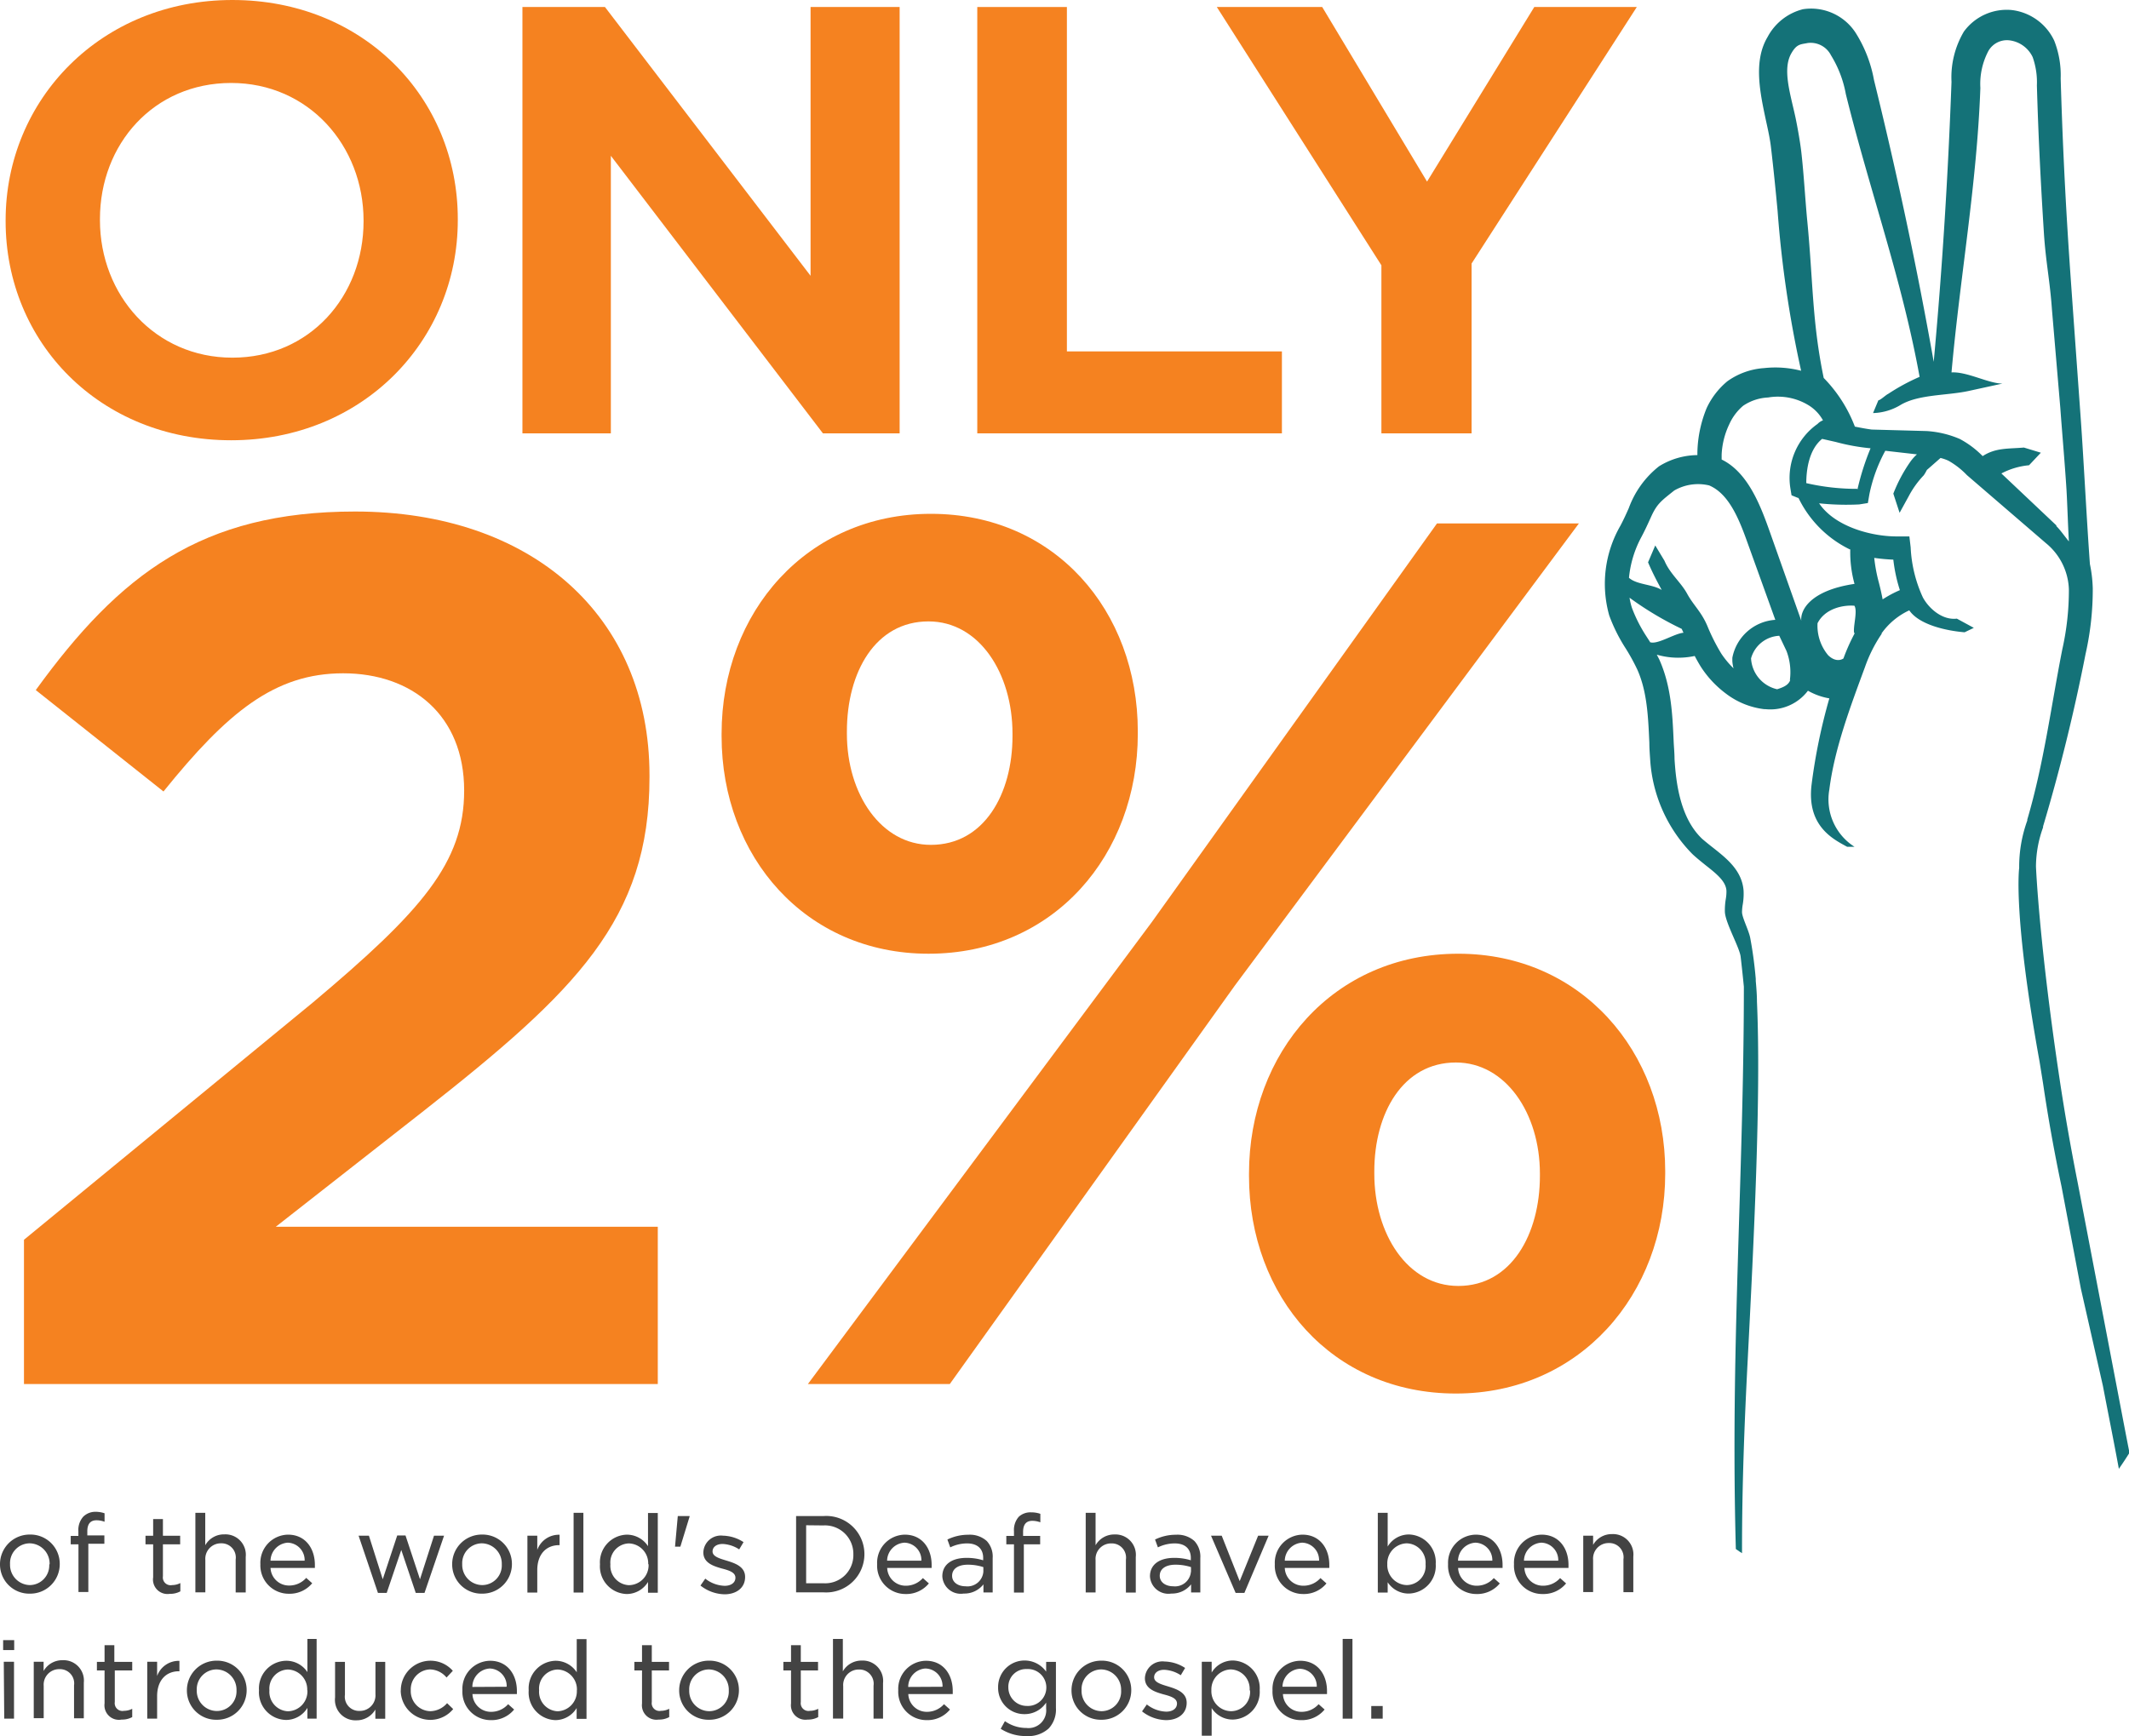 <svg xmlns="http://www.w3.org/2000/svg" viewBox="0 0 230.9 188.35"><defs><style>.cls-1{fill:#434343;}.cls-2{fill:#f58220;}.cls-3{fill:#147278;}</style></defs><title>Only two percent of the world’s Deaf have been introduced to the gospel.</title><g id="Layer_2" data-name="Layer 2"><g id="Layer_1-2" data-name="Layer 1"><path class="cls-1" d="M.66,169.7v0a3.21,3.21,0,0,1,3.25-3.23,3.17,3.17,0,0,1,3.23,3.2v0a3.2,3.2,0,0,1-3.25,3.21A3.17,3.17,0,0,1,.66,169.7Zm5.38,0v0a2.2,2.2,0,0,0-2.15-2.28,2.15,2.15,0,0,0-2.14,2.26v0a2.19,2.19,0,0,0,2.17,2.27A2.13,2.13,0,0,0,6,169.7Z" transform="translate(-0.66)"/><path class="cls-1" d="M9.17,167.53H8.33v-.91h.83v-.51a2.16,2.16,0,0,1,.52-1.57A1.86,1.86,0,0,1,11,164a3,3,0,0,1,1,.16v.92a2.56,2.56,0,0,0-.87-.16c-.66,0-1,.39-1,1.2v.44h1.85v.91H10.24v5.23H9.17Z" transform="translate(-0.66)"/><path class="cls-1" d="M17.27,171.11v-3.58h-.83v-.93h.83v-1.81h1.06v1.81H20.2v.93H18.33V171a.84.84,0,0,0,1,.95,1.93,1.93,0,0,0,.89-.22v.9a2.27,2.27,0,0,1-1.15.27A1.57,1.57,0,0,1,17.27,171.11Z" transform="translate(-0.66)"/><path class="cls-1" d="M21.85,164.11h1.07v3.52A2.32,2.32,0,0,1,25,166.45a2.21,2.21,0,0,1,2.31,2.44v3.86H26.22v-3.57a1.54,1.54,0,0,0-1.58-1.76,1.68,1.68,0,0,0-1.71,1.81v3.51H21.85Z" transform="translate(-0.66)"/><path class="cls-1" d="M28.9,169.69v0a3.05,3.05,0,0,1,3-3.21c1.87,0,2.91,1.48,2.91,3.28,0,.11,0,.21,0,.33H30A2,2,0,0,0,32,172a2.46,2.46,0,0,0,1.87-.83l.65.58A3.16,3.16,0,0,1,32,172.89,3.07,3.07,0,0,1,28.9,169.69Zm4.8-.39a1.89,1.89,0,0,0-1.83-1.95A2,2,0,0,0,30,169.3Z" transform="translate(-0.66)"/><path class="cls-1" d="M39.55,166.59h1.12l1.5,4.73,1.57-4.75h.9l1.57,4.75,1.52-4.73h1.09l-2.12,6.21h-.95l-1.57-4.66L42.6,172.8h-.95Z" transform="translate(-0.66)"/><path class="cls-1" d="M49.7,169.7v0a3.21,3.21,0,0,1,3.25-3.23,3.18,3.18,0,0,1,3.23,3.2v0a3.2,3.2,0,0,1-3.25,3.21A3.17,3.17,0,0,1,49.7,169.7Zm5.38,0v0a2.2,2.2,0,0,0-2.15-2.28,2.15,2.15,0,0,0-2.14,2.26v0a2.19,2.19,0,0,0,2.17,2.27A2.13,2.13,0,0,0,55.08,169.7Z" transform="translate(-0.66)"/><path class="cls-1" d="M57.86,166.59h1.07v1.54a2.49,2.49,0,0,1,2.42-1.64v1.13h-.07c-1.32,0-2.35.92-2.35,2.71v2.43H57.86Z" transform="translate(-0.66)"/><path class="cls-1" d="M62.87,164.11h1.06v8.65H62.87Z" transform="translate(-0.66)"/><path class="cls-1" d="M65.73,169.69v0a3,3,0,0,1,2.92-3.21,2.74,2.74,0,0,1,2.29,1.25v-3.6H72v8.65H70.94v-1.17a2.71,2.71,0,0,1-2.29,1.31A3,3,0,0,1,65.73,169.69Zm5.23,0v0a2.16,2.16,0,0,0-2.1-2.26,2.07,2.07,0,0,0-2,2.26v0a2.11,2.11,0,0,0,2,2.27A2.16,2.16,0,0,0,71,169.68Z" transform="translate(-0.66)"/><path class="cls-1" d="M74.17,164.46h1.28v.06l-1,3.26h-.58Z" transform="translate(-0.66)"/><path class="cls-1" d="M76.63,172l.52-.75a3.56,3.56,0,0,0,2.1.78c.7,0,1.17-.34,1.17-.88v0c0-.58-.7-.8-1.48-1-.95-.27-2-.62-2-1.75v0a1.9,1.9,0,0,1,2.13-1.81,4.26,4.26,0,0,1,2.23.7l-.47.79a3.55,3.55,0,0,0-1.8-.59c-.67,0-1.09.34-1.09.81v0c0,.55.74.76,1.53,1,.95.29,2,.66,2,1.77v0c0,1.22-1,1.88-2.23,1.88A4.34,4.34,0,0,1,76.63,172Z" transform="translate(-0.66)"/><path class="cls-1" d="M87,164.46h3a4.14,4.14,0,0,1,4.41,4.13v0a4.15,4.15,0,0,1-4.41,4.15H87Zm1.09,1v6.29h1.86a3.05,3.05,0,0,0,3.26-3.12v0a3.08,3.08,0,0,0-3.26-3.15Z" transform="translate(-0.66)"/><path class="cls-1" d="M95.79,169.69v0a3.05,3.05,0,0,1,3-3.21c1.87,0,2.91,1.48,2.91,3.28,0,.11,0,.21,0,.33H96.88a2,2,0,0,0,2,1.93,2.46,2.46,0,0,0,1.87-.83l.65.58a3.16,3.16,0,0,1-2.54,1.15A3.07,3.07,0,0,1,95.79,169.69Zm4.8-.39a1.89,1.89,0,0,0-1.83-1.95,2,2,0,0,0-1.89,1.95Z" transform="translate(-0.66)"/><path class="cls-1" d="M102.86,171v0c0-1.31,1.07-2,2.61-2a5.93,5.93,0,0,1,1.82.26V169c0-1-.64-1.57-1.74-1.57a4.11,4.11,0,0,0-1.83.43l-.31-.85a5.12,5.12,0,0,1,2.27-.52,2.74,2.74,0,0,1,2,.68,2.48,2.48,0,0,1,.64,1.84v3.74h-1v-.88a2.63,2.63,0,0,1-2.15,1A2,2,0,0,1,102.86,171Zm4.45-.48V170a5.45,5.45,0,0,0-1.69-.26c-1.08,0-1.7.47-1.7,1.2v0c0,.72.66,1.14,1.45,1.14A1.73,1.73,0,0,0,107.31,170.5Z" transform="translate(-0.66)"/><path class="cls-1" d="M110.63,167.53h-.83v-.91h.83v-.51a2.16,2.16,0,0,1,.52-1.57,1.86,1.86,0,0,1,1.34-.48,3,3,0,0,1,1,.16v.92a2.56,2.56,0,0,0-.87-.16c-.66,0-1,.39-1,1.2v.44h1.85v.91H111.7v5.23h-1.07Z" transform="translate(-0.66)"/><path class="cls-1" d="M118.41,164.11h1.07v3.52a2.32,2.32,0,0,1,2.05-1.17,2.21,2.21,0,0,1,2.31,2.44v3.86h-1.07v-3.57a1.54,1.54,0,0,0-1.58-1.76,1.68,1.68,0,0,0-1.71,1.81v3.51h-1.07Z" transform="translate(-0.66)"/><path class="cls-1" d="M125.38,171v0c0-1.31,1.07-2,2.61-2a5.93,5.93,0,0,1,1.82.26V169c0-1-.64-1.57-1.74-1.57a4.11,4.11,0,0,0-1.83.43l-.31-.85a5.12,5.12,0,0,1,2.27-.52,2.74,2.74,0,0,1,2,.68,2.48,2.48,0,0,1,.64,1.84v3.74h-1v-.88a2.63,2.63,0,0,1-2.15,1A2,2,0,0,1,125.38,171Zm4.45-.48V170a5.45,5.45,0,0,0-1.69-.26c-1.08,0-1.7.47-1.7,1.2v0c0,.72.66,1.14,1.45,1.14A1.73,1.73,0,0,0,129.82,170.5Z" transform="translate(-0.66)"/><path class="cls-1" d="M132,166.59h1.16l1.95,4.93,2-4.93h1.14l-2.63,6.21h-.95Z" transform="translate(-0.66)"/><path class="cls-1" d="M138.92,169.69v0a3.05,3.05,0,0,1,3-3.21c1.87,0,2.91,1.48,2.91,3.28,0,.11,0,.21,0,.33H140a2,2,0,0,0,2,1.93,2.46,2.46,0,0,0,1.87-.83l.65.58a3.16,3.16,0,0,1-2.54,1.15A3.07,3.07,0,0,1,138.92,169.69Zm4.8-.39a1.89,1.89,0,0,0-1.83-1.95A2,2,0,0,0,140,169.3Z" transform="translate(-0.66)"/><path class="cls-1" d="M151.16,171.64v1.12h-1.07v-8.65h1.07v3.66a2.68,2.68,0,0,1,2.29-1.31,3,3,0,0,1,2.92,3.2v0a3,3,0,0,1-2.92,3.21A2.7,2.7,0,0,1,151.16,171.64Zm4.11-1.95v0a2.11,2.11,0,0,0-2.05-2.27,2.17,2.17,0,0,0-2.1,2.26v0a2.17,2.17,0,0,0,2.1,2.27A2.07,2.07,0,0,0,155.27,169.69Z" transform="translate(-0.66)"/><path class="cls-1" d="M157.71,169.69v0a3.05,3.05,0,0,1,3-3.21c1.87,0,2.91,1.48,2.91,3.28,0,.11,0,.21,0,.33H158.8a2,2,0,0,0,2,1.93,2.46,2.46,0,0,0,1.87-.83l.65.58a3.16,3.16,0,0,1-2.54,1.15A3.07,3.07,0,0,1,157.71,169.69Zm4.8-.39a1.89,1.89,0,0,0-1.83-1.95,2,2,0,0,0-1.89,1.95Z" transform="translate(-0.66)"/><path class="cls-1" d="M164.86,169.69v0a3.05,3.05,0,0,1,3-3.21c1.87,0,2.91,1.48,2.91,3.28,0,.11,0,.21,0,.33h-4.78a2,2,0,0,0,2,1.93,2.46,2.46,0,0,0,1.87-.83l.65.58a3.16,3.16,0,0,1-2.54,1.15A3.07,3.07,0,0,1,164.86,169.69Zm4.8-.39a1.89,1.89,0,0,0-1.83-1.95,2,2,0,0,0-1.89,1.95Z" transform="translate(-0.66)"/><path class="cls-1" d="M172.37,166.59h1.07v1a2.32,2.32,0,0,1,2.05-1.17,2.21,2.21,0,0,1,2.31,2.44v3.86h-1.07v-3.57a1.54,1.54,0,0,0-1.58-1.76,1.68,1.68,0,0,0-1.71,1.81v3.51h-1.07Z" transform="translate(-0.66)"/><path class="cls-1" d="M1,177.92h1.2V179H1Zm.07,2.35H2.18v6.17H1.12Z" transform="translate(-0.66)"/><path class="cls-1" d="M4.32,180.27H5.39v1a2.32,2.32,0,0,1,2.05-1.17,2.21,2.21,0,0,1,2.31,2.44v3.86H8.69v-3.57a1.54,1.54,0,0,0-1.58-1.76,1.68,1.68,0,0,0-1.71,1.81v3.51H4.32Z" transform="translate(-0.66)"/><path class="cls-1" d="M12,184.79v-3.58h-.83v-.93H12v-1.81h1.06v1.81H15v.93H13.11v3.43a.84.84,0,0,0,1,.95,1.93,1.93,0,0,0,.89-.22v.9a2.27,2.27,0,0,1-1.15.27A1.57,1.57,0,0,1,12,184.79Z" transform="translate(-0.66)"/><path class="cls-1" d="M16.63,180.27h1.07v1.54a2.49,2.49,0,0,1,2.42-1.64v1.13h-.07c-1.32,0-2.35.92-2.35,2.71v2.43H16.63Z" transform="translate(-0.66)"/><path class="cls-1" d="M20.93,183.38v0a3.21,3.21,0,0,1,3.25-3.23,3.18,3.18,0,0,1,3.23,3.2v0a3.2,3.2,0,0,1-3.25,3.21A3.17,3.17,0,0,1,20.93,183.38Zm5.38,0v0a2.2,2.2,0,0,0-2.15-2.28A2.15,2.15,0,0,0,22,183.34v0a2.19,2.19,0,0,0,2.17,2.27A2.13,2.13,0,0,0,26.31,183.38Z" transform="translate(-0.66)"/><path class="cls-1" d="M28.75,183.37v0a3,3,0,0,1,2.92-3.21A2.74,2.74,0,0,1,34,181.39v-3.6H35v8.65H34v-1.17a2.71,2.71,0,0,1-2.29,1.31A3,3,0,0,1,28.75,183.37Zm5.23,0v0a2.16,2.16,0,0,0-2.1-2.26,2.07,2.07,0,0,0-2,2.26v0a2.11,2.11,0,0,0,2,2.27A2.16,2.16,0,0,0,34,183.36Z" transform="translate(-0.66)"/><path class="cls-1" d="M37,184.14v-3.86h1.07v3.57a1.54,1.54,0,0,0,1.6,1.75,1.69,1.69,0,0,0,1.71-1.81v-3.51h1.06v6.17H41.37v-1a2.34,2.34,0,0,1-2.06,1.17A2.22,2.22,0,0,1,37,184.14Z" transform="translate(-0.66)"/><path class="cls-1" d="M44.13,183.38v0a3.22,3.22,0,0,1,5.64-2.13l-.68.73a2.39,2.39,0,0,0-1.79-.88,2.16,2.16,0,0,0-2.09,2.26v0a2.17,2.17,0,0,0,2.14,2.27,2.46,2.46,0,0,0,1.8-.87l.66.64a3.21,3.21,0,0,1-5.69-2Z" transform="translate(-0.66)"/><path class="cls-1" d="M50.81,183.37v0a3.05,3.05,0,0,1,3-3.21c1.87,0,2.91,1.48,2.91,3.28,0,.11,0,.21,0,.33H51.9a2,2,0,0,0,2,1.93,2.46,2.46,0,0,0,1.87-.83l.65.58a3.16,3.16,0,0,1-2.54,1.15A3.07,3.07,0,0,1,50.81,183.37Zm4.8-.39A1.89,1.89,0,0,0,53.78,181,2,2,0,0,0,51.89,183Z" transform="translate(-0.66)"/><path class="cls-1" d="M58,183.37v0a3,3,0,0,1,2.92-3.21,2.74,2.74,0,0,1,2.29,1.25v-3.6h1.06v8.65H63.2v-1.17a2.71,2.71,0,0,1-2.29,1.31A3,3,0,0,1,58,183.37Zm5.23,0v0a2.16,2.16,0,0,0-2.1-2.26,2.07,2.07,0,0,0-2,2.26v0a2.11,2.11,0,0,0,2,2.27A2.16,2.16,0,0,0,63.22,183.36Z" transform="translate(-0.66)"/><path class="cls-1" d="M70.29,184.79v-3.58h-.83v-.93h.83v-1.81h1.06v1.81h1.87v.93H71.35v3.43a.84.84,0,0,0,1,.95,1.93,1.93,0,0,0,.89-.22v.9a2.27,2.27,0,0,1-1.15.27A1.57,1.57,0,0,1,70.29,184.79Z" transform="translate(-0.66)"/><path class="cls-1" d="M74.32,183.38v0a3.21,3.21,0,0,1,3.25-3.23,3.18,3.18,0,0,1,3.23,3.2v0a3.2,3.2,0,0,1-3.25,3.21A3.17,3.17,0,0,1,74.32,183.38Zm5.38,0v0a2.2,2.2,0,0,0-2.15-2.28,2.15,2.15,0,0,0-2.14,2.26v0a2.19,2.19,0,0,0,2.17,2.27A2.13,2.13,0,0,0,79.7,183.38Z" transform="translate(-0.66)"/><path class="cls-1" d="M86.45,184.79v-3.58h-.83v-.93h.83v-1.81h1.06v1.81h1.87v.93H87.51v3.43a.84.84,0,0,0,1,.95,1.93,1.93,0,0,0,.89-.22v.9a2.27,2.27,0,0,1-1.15.27A1.57,1.57,0,0,1,86.45,184.79Z" transform="translate(-0.66)"/><path class="cls-1" d="M91,177.79h1.07v3.52a2.32,2.32,0,0,1,2.05-1.17,2.21,2.21,0,0,1,2.31,2.44v3.86H95.4v-3.57a1.54,1.54,0,0,0-1.58-1.76,1.68,1.68,0,0,0-1.71,1.81v3.51H91Z" transform="translate(-0.66)"/><path class="cls-1" d="M98.08,183.37v0a3.05,3.05,0,0,1,3-3.21c1.87,0,2.91,1.48,2.91,3.28,0,.11,0,.21,0,.33H99.17a2,2,0,0,0,2,1.93,2.46,2.46,0,0,0,1.87-.83l.65.58a3.16,3.16,0,0,1-2.54,1.15A3.07,3.07,0,0,1,98.08,183.37Zm4.8-.39A1.89,1.89,0,0,0,101,181,2,2,0,0,0,99.16,183Z" transform="translate(-0.66)"/><path class="cls-1" d="M109.19,187.54l.46-.83a4,4,0,0,0,2.33.74,1.92,1.92,0,0,0,2.14-2.1v-.65a2.79,2.79,0,0,1-2.34,1.25,2.84,2.84,0,0,1-2.87-2.9v0a2.87,2.87,0,0,1,5.21-1.71v-1.06h1.06v5a3,3,0,0,1-.79,2.23,3.3,3.3,0,0,1-2.4.82A5.06,5.06,0,0,1,109.19,187.54Zm4.95-4.48v0a2,2,0,0,0-2.12-2,1.92,1.92,0,0,0-2,2v0a2,2,0,0,0,2,2A2,2,0,0,0,114.14,183.07Z" transform="translate(-0.66)"/><path class="cls-1" d="M116.87,183.38v0a3.21,3.21,0,0,1,3.25-3.23,3.18,3.18,0,0,1,3.23,3.2v0a3.2,3.2,0,0,1-3.25,3.21A3.17,3.17,0,0,1,116.87,183.38Zm5.38,0v0a2.2,2.2,0,0,0-2.15-2.28,2.15,2.15,0,0,0-2.14,2.26v0a2.19,2.19,0,0,0,2.17,2.27A2.13,2.13,0,0,0,122.25,183.38Z" transform="translate(-0.66)"/><path class="cls-1" d="M124.52,185.65l.52-.75a3.56,3.56,0,0,0,2.1.78c.7,0,1.17-.34,1.17-.88v0c0-.58-.7-.8-1.48-1-.95-.27-2-.62-2-1.75v0a1.9,1.9,0,0,1,2.13-1.81,4.26,4.26,0,0,1,2.23.7l-.47.79a3.55,3.55,0,0,0-1.8-.59c-.67,0-1.09.34-1.09.81v0c0,.55.74.76,1.53,1,.95.29,2,.66,2,1.77v0c0,1.22-1,1.88-2.23,1.88A4.34,4.34,0,0,1,124.52,185.65Z" transform="translate(-0.66)"/><path class="cls-1" d="M131,180.27h1.07v1.17a2.68,2.68,0,0,1,2.29-1.31,3,3,0,0,1,2.92,3.2v0a3,3,0,0,1-2.92,3.21,2.7,2.7,0,0,1-2.29-1.25v3H131Zm5.19,3.1v0a2.11,2.11,0,0,0-2.05-2.27,2.17,2.17,0,0,0-2.1,2.26v0a2.17,2.17,0,0,0,2.1,2.27A2.07,2.07,0,0,0,136.23,183.37Z" transform="translate(-0.66)"/><path class="cls-1" d="M138.67,183.37v0a3.05,3.05,0,0,1,3-3.21c1.87,0,2.91,1.48,2.91,3.28,0,.11,0,.21,0,.33h-4.78a2,2,0,0,0,2,1.93,2.46,2.46,0,0,0,1.87-.83l.65.58a3.16,3.16,0,0,1-2.54,1.15A3.07,3.07,0,0,1,138.67,183.37Zm4.8-.39a1.89,1.89,0,0,0-1.83-1.95,2,2,0,0,0-1.89,1.95Z" transform="translate(-0.66)"/><path class="cls-1" d="M146.28,177.79h1.06v8.65h-1.06Z" transform="translate(-0.66)"/><path class="cls-1" d="M149.38,185.07h1.24v1.37h-1.24Z" transform="translate(-0.66)"/><path class="cls-2" d="M25.86,0C11.62,0,1.27,10.8,1.27,23.89V24c0,13.15,10.23,23.76,24.46,23.76S50.31,37,50.31,23.89v-.13C50.31,10.61,40.09,0,25.86,0ZM40.09,24c0,8.13-5.84,14.8-14.23,14.8S11.5,32,11.5,23.89v-.13C11.5,15.63,17.34,9,25.73,9s14.36,6.8,14.36,14.93Z" transform="translate(-0.66)"/><polygon class="cls-2" points="87.91 29.92 65.61 0.76 56.66 0.76 56.66 47.01 66.25 47.01 66.25 16.9 89.25 47.01 97.57 47.01 97.57 0.76 87.91 0.76 87.91 29.92"/><polygon class="cls-2" points="115.71 0.76 105.99 0.76 105.99 47.01 139.03 47.01 139.03 38.12 115.71 38.12 115.71 0.76"/><polygon class="cls-2" points="166.4 0.76 154.77 19.7 143.4 0.76 131.97 0.76 149.82 28.78 149.82 47.01 159.6 47.01 159.6 28.59 177.52 0.76 166.4 0.76"/><path class="cls-2" d="M46.6,120.52c16.54-13,24.5-20.78,24.5-36.17v-.26c0-17.31-12.82-28.6-31.93-28.6-16.67,0-25.52,6.8-34.63,19.37l13.85,11c6.93-8.59,12.06-12.82,19.49-12.82S51,77.55,51,85.76c0,7.82-4.62,13.08-16.42,23L3.26,134.49v15.65H72V133.08H30.57Z" transform="translate(-0.66)"/><path class="cls-2" d="M124.06,79.6v-.26c0-13.08-9-23.6-22.44-23.6S78.92,66.4,78.92,79.6v.26c0,13.08,9.11,23.6,22.44,23.6C115,103.46,124.06,92.69,124.06,79.6Zm-31.55,0v-.26c0-6.41,3.08-11.93,8.85-11.93,5.51,0,9.11,5.64,9.11,12.18v.26c0,6.28-3.08,11.8-8.85,11.8C96.23,91.66,92.51,86.15,92.51,79.6Z" transform="translate(-0.66)"/><polygon class="cls-2" points="155.85 56.78 124.94 100 87.62 150.14 103.01 150.14 133.92 106.92 171.24 56.78 155.85 56.78"/><path class="cls-2" d="M158.82,103.46c-13.59,0-22.7,10.77-22.7,23.85v.26c0,13.08,9,23.6,22.44,23.6s22.7-10.77,22.7-23.85v-.26C181.26,114.1,172.16,103.46,158.82,103.46Zm8.85,24.11c0,6.28-3.08,11.93-8.85,11.93-5.51,0-9.11-5.64-9.11-12.18v-.26c0-6.28,3.08-11.8,8.85-11.8,5.39,0,9.11,5.51,9.11,12.05Z" transform="translate(-0.66)"/><path class="cls-3" d="M230.25,150.53,226,128.32c-.73-3.69-1.38-7.37-1.94-11.08-2.26-15-2.59-23.24-2.59-23.24a12.56,12.56,0,0,1,.77-4.24l0-.11c1.83-6.13,3.38-12.43,4.61-18.71a31.74,31.74,0,0,0,.78-7.11h0v0a14.91,14.91,0,0,0-.31-2.64c-.18-2.48-.34-5.17-.5-7.86s-.32-5.48-.5-8l-.78-10.88c-.22-3.12-.45-6.24-.64-9.37-.34-5.49-.59-11.07-.75-16.57a10.26,10.26,0,0,0-.7-4.1,5.85,5.85,0,0,0-4.6-3.32,5.75,5.75,0,0,0-5.2,2.34,9.75,9.75,0,0,0-1.34,5.45c-.37,10.09-1,20.29-1.93,30.37C208.57,29,206.38,18.74,203.9,8.67a14.33,14.33,0,0,0-2-5.13A5.76,5.76,0,0,0,196.2,1a6,6,0,0,0-3.83,3c-1.57,2.61-.83,6.05-.18,9.09.22,1,.44,2,.54,2.89.28,2.36.51,4.68.72,6.92A121.8,121.8,0,0,0,196,40.22a11.18,11.18,0,0,0-4-.29,7.75,7.75,0,0,0-4,1.43,8.34,8.34,0,0,0-2.25,2.92,13.36,13.36,0,0,0-1,4.77l0,.32a8,8,0,0,0-4.17,1.22,10.24,10.24,0,0,0-3.27,4.53c-.26.59-.54,1.21-.91,1.91a12.63,12.63,0,0,0-1.21,9.74,18,18,0,0,0,1.79,3.58,21.79,21.79,0,0,1,1.26,2.3c1.06,2.39,1.17,5.08,1.3,7.93,0,.62.05,1.23.09,1.84a16,16,0,0,0,4.59,10.24c.45.42.94.81,1.41,1.19,1.18.93,2.2,1.74,2.27,2.76a4.65,4.65,0,0,1-.07.92,7.37,7.37,0,0,0-.1,1.33c0,1.17,1.59,3.9,1.71,4.92s.25,2.23.35,3.26c0,13.43-.66,26.88-.92,40.37-.13,6.88-.14,13.76.05,20.63l.42.29.25.16c0-.14,0-.28,0-.42,0-6.87.26-13.74.62-20.61.65-12.65,1.46-28.54,1-38.79,0-.72-.06-1.48-.13-2.26v-.22h0c-.12-1.41-.31-2.9-.6-4.44-.16-.84-.86-2.15-.89-2.78a5.23,5.23,0,0,1,.08-.86,6.82,6.82,0,0,0,.09-1.48c-.16-2.18-1.81-3.48-3.26-4.63-.45-.35-.87-.69-1.23-1-2.36-2.23-2.84-6-3-8.68,0-.6-.06-1.2-.09-1.8-.13-3-.26-6-1.52-8.88-.09-.21-.21-.41-.31-.62a8.37,8.37,0,0,0,1.62.3,8.56,8.56,0,0,0,2.49-.16c.22.42.44.81.67,1.18a11.18,11.18,0,0,0,2.74,2.92A8.49,8.49,0,0,0,192,76.93h.13a5.11,5.11,0,0,0,4.61-2,7.11,7.11,0,0,0,2.32.83,62,62,0,0,0-1.92,9.31c-.58,4.59,2.42,6,3.85,6.79h.8a6.09,6.09,0,0,1-2.73-6.21c.56-4.46,2.32-9.09,3.87-13.3a15.44,15.44,0,0,1,1.8-3.58h0V68.7a7.61,7.61,0,0,1,3-2.49c1.06,1.55,3.95,2.21,6,2.38l1-.48-1.84-1c-1.54.19-3-1.05-3.68-2.29a14.56,14.56,0,0,1-1.33-5.44l-.14-1.19-1.2,0c-2.74.05-6.85-1-8.59-3.59a28,28,0,0,0,4.35.12l.94-.15.16-.93a16.81,16.81,0,0,1,1.73-4.74l3.43.39a5,5,0,0,0-.75.85A16.39,16.39,0,0,0,206,53.55l.68,2.08,1-1.82a10.09,10.09,0,0,1,1.62-2.25c.26-.37.32-.61.41-.64l1.41-1.24a4.59,4.59,0,0,1,.86.3,8.68,8.68,0,0,1,2,1.56l8.58,7.39a6.76,6.76,0,0,1,2.48,5,29.27,29.27,0,0,1-.72,6.54c-1.22,6.2-2,12.37-3.79,18.43l0,.11a14.7,14.7,0,0,0-.88,5.15s-.7,4.94,2.21,21l.38,2.37v0c.55,3.74,1.22,7.47,2,11.17l2.1,11.09,2.39,10.55c.54,2.84,1.18,6,1.73,9,.4-.57.78-1.15,1.15-1.74C231.15,155.26,230.71,152.93,230.25,150.53ZM206,60.71a17,17,0,0,0,.71,3.31,12.22,12.22,0,0,0-1.87,1c-.11-.6-.25-1.2-.4-1.79a17.21,17.21,0,0,1-.51-2.71A20.13,20.13,0,0,0,206,60.71Zm-26.38,8.94L179.2,69a15.81,15.81,0,0,1-1.55-3.06,7.26,7.26,0,0,1-.26-1.1,35.59,35.59,0,0,0,5.66,3.38l.19.42C182.23,68.73,180.35,70,179.58,69.65Zm8.92,2.07a4.12,4.12,0,0,0,.13.78,9.76,9.76,0,0,1-1.33-1.6,21.17,21.17,0,0,1-1.51-3c-.65-1.54-1.51-2.24-2.19-3.49s-1.87-2.17-2.46-3.58l-1-1.66L179.4,61c.47,1.12,1,2.11,1.48,3-1-.63-2.71-.56-3.55-1.32a11.68,11.68,0,0,1,1.36-4.45c.42-.79.72-1.47,1-2.08.66-1.49,1.11-1.79,2.55-2.94a5.17,5.17,0,0,1,3.79-.55c2.07.88,3.17,3.46,4.1,6.06l3.07,8.52a5.08,5.08,0,0,0-4.66,4.12l0,.16Zm6.28,2.05c-.19.56-.77.79-1.42,1a3.63,3.63,0,0,1-2.83-3.35,3.34,3.34,0,0,1,3.06-2.45l.78,1.64A6.47,6.47,0,0,1,194.78,73.77Zm7-5.09a21.16,21.16,0,0,0-1.23,2.75s-.72.56-1.66-.35a5,5,0,0,1-1.15-3.47c.81-1.6,2.77-2,4-1.9C202.15,66.3,201.61,68,201.75,68.67Zm-.49-9.08a12.94,12.94,0,0,0,.46,3.74c-4.9.73-5.9,2.93-5.77,4l-3.36-9.49c-1-2.83-2.37-6.59-5.28-8l0-.55a8.54,8.54,0,0,1,.83-3.28,5.66,5.66,0,0,1,1.5-2,5.25,5.25,0,0,1,2.71-.9,6.38,6.38,0,0,1,4.3.79,4.42,4.42,0,0,1,1.65,1.69,1.52,1.52,0,0,0-.59.39A7.17,7.17,0,0,0,194.84,53l.12.73.69.28.06,0A12.06,12.06,0,0,0,201.26,59.59Zm.87-6.57a24.34,24.34,0,0,1-5.64-.62c0-1.49.31-3.67,1.72-4.8l1.46.33a22.41,22.41,0,0,0,3.79.69A27.77,27.77,0,0,0,202.13,53Zm21.52,4-6-5.67a8,8,0,0,1,3-.89L222,49.11l-1.84-.56c-1.67.15-3.05,0-4.47.93a10.15,10.15,0,0,0-2.48-1.86,10.8,10.8,0,0,0-3.6-.86l-5.88-.16c.09,0,.14,0-.06,0-.56-.07-1.23-.2-1.84-.32A15.35,15.35,0,0,0,198.45,41c-1.27-6.11-1.15-10.52-1.78-17-.22-2.25-.38-5.21-.66-7.6-.12-1-.39-2.55-.62-3.65-.55-2.56-1.46-5.27-.43-7,.58-1,1-.93,1.73-1.08A2.47,2.47,0,0,1,199.24,6a12.13,12.13,0,0,1,1.61,4.21c2.59,10.49,6.06,20,8,30.67a22.15,22.15,0,0,0-3.38,1.83l-.09.05c-.27.16-.82.67-1,.66l-.58,1.39a6.08,6.08,0,0,0,3-.89c1.95-1.15,5-1,7.33-1.5l3.71-.81c-1.51,0-3.83-1.31-5.53-1.21C213.24,30,215.06,20,215.44,9.55a7.67,7.67,0,0,1,.86-4,2.31,2.31,0,0,1,2.32-1.17,3.22,3.22,0,0,1,2.49,1.81,8.18,8.18,0,0,1,.46,3.08c.16,5.53.41,10.47.76,16,.2,3.13.65,5.14.87,8.27l.91,10.7c.18,2.5.5,6.14.67,8.87.09,1.5.17,4.16.26,5.62C224.75,58.4,224,57.34,223.65,57.05Z" transform="translate(-0.66)"/></g></g></svg>